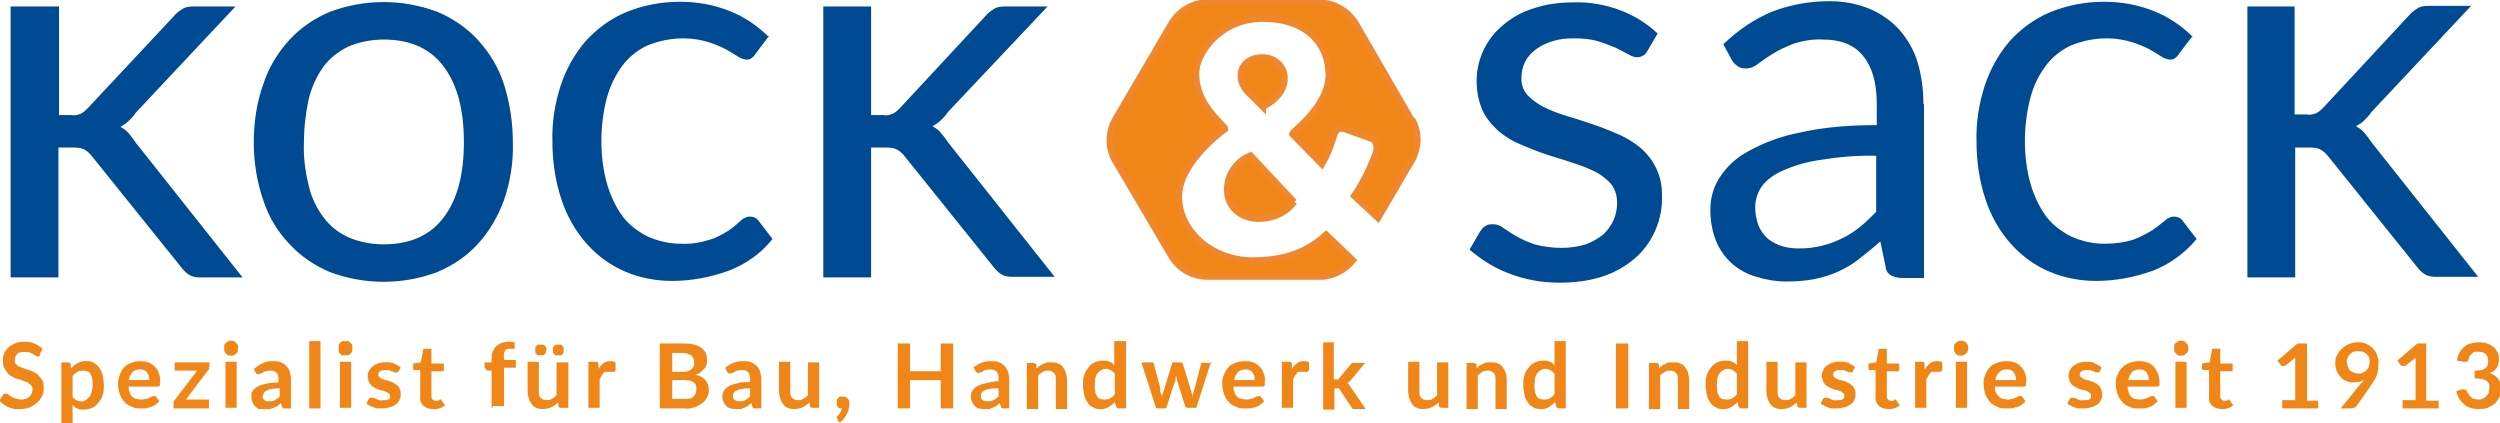 <svg xmlns="http://www.w3.org/2000/svg" id="KOCK_SACK_lang" viewBox="0 0 423.6 71.7"><defs><style>      .st0, .st1 {        fill: #f08617;      }      .st2 {        fill: #004a93;      }      .st1 {        stroke: #f0872c;        stroke-miterlimit: 10;      }    </style></defs><path class="st2" d="M380.8,1.1v45.9h8.1v-22h2.2c.7,0,1.4,0,2,.3.6.3,1,.7,1.4,1.2l15.1,18.8c.4.5.8.9,1.3,1.2.5.3,1.1.4,1.7.4h7.3l-18-22.7c-.4-.6-.8-1.1-1.2-1.6-.4-.5-.9-.9-1.5-1.2.5-.3,1-.6,1.4-1,.4-.4.9-.9,1.2-1.4l16.9-18h-7.4c-.6,0-1.3.1-1.8.5-.5.3-1,.7-1.4,1.2l-14.4,15.5c-.4.4-.8.8-1.3,1-.5.2-1,.3-1.5.2h-2.1V1.1h-8.1ZM371.6,6.3c-1.9-1.9-4.1-3.4-6.6-4.4-2.7-1.1-5.6-1.6-8.5-1.6-3.2,0-6.3.6-9.2,1.8-2.6,1.1-4.9,2.8-6.8,4.9-1.9,2.2-3.3,4.8-4.2,7.5-1,3.1-1.5,6.3-1.4,9.5,0,3.4.5,6.8,1.6,10,.9,2.7,2.4,5.3,4.3,7.4,1.8,2,4,3.6,6.4,4.6,2.5,1.1,5.3,1.6,8,1.6,3.2,0,6.4-.6,9.5-1.7,2.9-1.1,5.5-3,7.5-5.4l-2.3-3c-.3-.5-.9-.8-1.5-.8-.6,0-1.2.3-1.6.7-.7.6-1.4,1.1-2.1,1.6-1,.6-2.1,1.2-3.2,1.6-1.6.5-3.2.7-4.9.7-1.9,0-3.8-.4-5.6-1.2-1.6-.8-3.1-1.9-4.2-3.3-1.2-1.6-2.1-3.5-2.7-5.5-.7-2.4-1-4.9-1-7.4,0-2.4.3-4.9.9-7.2.5-2,1.4-3.9,2.6-5.5,1.1-1.5,2.6-2.7,4.3-3.5,3.2-1.3,6.8-1.6,10.2-.6,1,.3,2,.7,3,1.2.7.4,1.4.8,2,1.2.4.3.9.5,1.5.6.4,0,.7,0,1-.3.3-.2.5-.5.7-.8l2.2-2.9ZM302,41.7c-.9-.2-1.7-.7-2.4-1.2-.7-.6-1.2-1.3-1.6-2.2-.4-1-.6-2.1-.6-3.2,0-1.2.4-2.5,1.1-3.5.9-1.2,2.2-2.1,3.6-2.7,2-.9,4.2-1.5,6.3-1.8,3.1-.5,6.3-.8,9.5-.7v9.5c-.9.9-1.8,1.8-2.8,2.6-.9.7-1.9,1.4-3,1.9-2.2,1.1-4.7,1.7-7.2,1.7-1,0-2-.1-3-.4M325.9,17.6c0-2.4-.3-4.8-1-7.1-.6-2-1.7-3.9-3.1-5.5-1.4-1.5-3.1-2.7-5-3.5-2.2-.9-4.5-1.3-6.8-1.3-3.4,0-6.7.6-9.8,1.8-3.1,1.3-5.8,3.2-8.2,5.5l1.4,2.6c.2.4.6.8,1,1.1.4.3.9.4,1.4.4.8,0,1.5-.3,2.1-.8.7-.5,1.5-1.1,2.5-1.7,1.1-.7,2.3-1.2,3.5-1.7,1.6-.5,3.3-.8,5-.7,3,0,5.3.9,6.8,2.8,1.5,1.8,2.3,4.5,2.3,8.1v3.6c-4.4,0-8.9.3-13.2,1.3-3.1.6-6,1.7-8.7,3.2-2,1.1-3.6,2.6-4.8,4.5-1,1.6-1.5,3.4-1.5,5.3,0,1.9.3,3.7,1,5.4.6,1.5,1.6,2.8,2.7,3.8,1.2,1,2.6,1.8,4.1,2.2,1.6.5,3.3.8,5,.8,1.6,0,3.2-.1,4.8-.4,1.4-.3,2.8-.7,4.1-1.3,1.3-.6,2.5-1.3,3.6-2.2,1.1-.9,2.3-1.8,3.5-2.9l.9,4.3c0,.6.4,1.2,1,1.5.6.3,1.3.4,1.9.4h3.6v-29.4ZM280.9,5.7c-1.8-1.7-3.9-3-6.2-3.9-2.6-1-5.4-1.5-8.1-1.4-2.4,0-4.7.3-7,1.1-1.9.6-3.6,1.6-5.1,2.9-2.7,2.3-4.3,5.7-4.3,9.3,0,1.7.3,3.4,1,5,.6,1.3,1.6,2.5,2.7,3.5,1.2,1,2.5,1.8,3.8,2.3,1.4.6,2.9,1.2,4.4,1.7,1.5.5,3,.9,4.4,1.4,1.3.4,2.6.9,3.8,1.5,1,.5,2,1.3,2.7,2.1.7.9,1,2,1,3.2,0,1-.2,2-.6,2.9-.4.9-1,1.7-1.7,2.4-.9.7-1.9,1.3-3,1.7-1.3.4-2.7.6-4.1.6-1.6,0-3.1-.2-4.6-.6-1.1-.4-2.1-.8-3.1-1.4-.9-.5-1.6-1-2.2-1.4-.5-.4-1.1-.6-1.7-.6-.5,0-.9,0-1.3.3-.4.2-.6.5-.9.9l-1.8,3.1c2,1.7,4.2,3.1,6.6,4,2.8,1.1,5.7,1.6,8.7,1.6,2.5,0,5-.3,7.4-1.1,2-.7,3.8-1.7,5.4-3.1,1.5-1.3,2.6-2.9,3.4-4.7.8-1.9,1.2-3.9,1.1-5.9.1-3.1-1.3-6.1-3.7-8.1-1.1-.9-2.4-1.7-3.8-2.3-1.4-.6-2.9-1.2-4.4-1.7s-3-1-4.4-1.4c-1.3-.4-2.6-.9-3.8-1.5-1-.5-1.9-1.2-2.7-2-.7-.8-1.1-1.9-1-3,0-.9.2-1.8.6-2.6.4-.8,1-1.5,1.8-2.1.8-.6,1.8-1.1,2.8-1.4,1.2-.4,2.4-.5,3.7-.5,1.4,0,2.8.1,4.1.5,1,.3,2,.7,3,1.1.8.4,1.5.8,2.1,1.1.5.3,1,.5,1.5.5.7,0,1.4-.4,1.7-1l1.7-2.9Z"></path><path class="st2" d="M139.5,1.1v45.9h8.1v-22h2.3c.7,0,1.4,0,2,.3.6.3,1,.7,1.4,1.2l15.1,18.8c.4.5.8.9,1.3,1.2.5.3,1.1.4,1.7.4h7.3l-18-22.7c-.4-.6-.8-1.1-1.2-1.6-.4-.5-.9-.9-1.5-1.2.5-.3,1-.6,1.4-1,.4-.4.9-.9,1.2-1.4L177.5,1.1h-7.4c-.6,0-1.3.1-1.8.5-.5.3-1,.7-1.4,1.2l-14.4,15.5c-.4.4-.8.8-1.3,1-.5.2-1,.3-1.5.2h-2.1V1.1h-8.1ZM130.3,6.3c-1.9-1.9-4.1-3.4-6.6-4.4-2.7-1.1-5.6-1.6-8.5-1.6-3.2,0-6.3.6-9.2,1.8-2.6,1.1-4.9,2.8-6.8,4.9-1.9,2.2-3.3,4.8-4.2,7.5-1,3.1-1.5,6.3-1.4,9.5,0,3.4.5,6.8,1.6,10,.9,2.7,2.4,5.3,4.3,7.4,1.8,2,4,3.6,6.4,4.6,2.5,1.1,5.3,1.6,8,1.6,3.2,0,6.4-.6,9.5-1.7,2.9-1.1,5.5-2.9,7.5-5.4l-2.3-3c-.3-.5-.9-.8-1.5-.8-.6,0-1.2.3-1.6.7-.7.6-1.3,1.2-2.1,1.7-1,.6-2,1.2-3.1,1.5-1.6.5-3.2.8-4.9.7-1.9,0-3.8-.4-5.6-1.2-1.6-.8-3.1-1.9-4.2-3.3-1.2-1.6-2.1-3.5-2.7-5.5-.7-2.4-1-4.9-1-7.4,0-2.4.3-4.9.9-7.2.5-2,1.4-3.8,2.6-5.5,1.1-1.5,2.6-2.7,4.3-3.5,3.2-1.3,6.9-1.6,10.2-.6,1,.3,2,.7,3,1.2.7.4,1.4.8,2,1.2.4.3.9.5,1.5.6.4,0,.7,0,1-.3.3-.2.5-.5.7-.8l2.2-2.9ZM59,40.2c-1.7-.8-3.1-1.9-4.2-3.4-1.2-1.6-2.1-3.5-2.5-5.4-.6-2.4-.9-4.8-.8-7.3,0-2.5.3-4.9.8-7.3.5-2,1.3-3.8,2.5-5.5,1.1-1.5,2.6-2.6,4.2-3.4,1.9-.8,3.9-1.2,6-1.2,4.5,0,7.9,1.5,10.2,4.6s3.4,7.3,3.4,12.8c0,5.4-1.1,9.7-3.4,12.7-2.2,3-5.6,4.6-10.2,4.6-2.1,0-4.1-.4-6-1.2M55.9,2c-2.6,1.1-5,2.7-6.9,4.8-2,2.2-3.5,4.7-4.4,7.5-1.1,3.1-1.6,6.4-1.6,9.8,0,3.3.5,6.6,1.6,9.8.9,2.8,2.4,5.3,4.4,7.4,1.9,2.1,4.3,3.7,6.9,4.8,5.9,2.2,12.3,2.2,18.2,0,2.6-1.1,5-2.7,6.9-4.8,2-2.2,3.4-4.7,4.4-7.4,1.1-3.2,1.6-6.5,1.5-9.8,0-3.3-.5-6.6-1.5-9.8-.9-2.8-2.4-5.3-4.4-7.5-1.9-2.1-4.3-3.7-6.9-4.8-5.9-2.2-12.3-2.2-18.2,0M1.8,1.1v45.9h8.1v-22h2.3c.7,0,1.4,0,2,.3.6.3,1,.7,1.4,1.2l15.2,18.9c.4.5.8.9,1.3,1.2.5.3,1.1.4,1.7.4h7.3l-18-22.7c-.4-.6-.8-1.1-1.2-1.6-.4-.5-.9-.9-1.5-1.2.5-.3,1-.6,1.4-1,.4-.4.9-.9,1.2-1.4L39.9,1.1h-7.3c-.6,0-1.3.1-1.8.5-.5.3-1,.7-1.4,1.2l-14.5,15.5c-.4.4-.8.8-1.3,1-.5.2-1,.3-1.5.2h-2.1V1.1H1.8Z"></path><path class="st1" d="M239.2,20.3l-9.5-16.4c-1.3-2.1-3.6-3.4-6-3.5h-19.2c-2.4,0-4.7,1.4-6,3.5l-9.6,16.4c-1.2,2.2-1.2,4.8,0,6.9l9.6,16.3c1.3,2.1,3.6,3.4,6,3.4h19.2c2.2,0,4.2-1.1,5.6-2.8l-4.6-4.4c-2.1,1.9-5.5,4.4-12.4,4.4s-12.5-4.9-12.5-10.8,7.8-11.4,7.8-11.4v-.2l-1.1-1.2c-2.3-2.4-3.8-4.8-3.8-8.1s4-9.2,11.3-9.2,11.1,4.2,11.1,9.5-6.2,9.6-6.2,10l5.1,5.2c.8-1.4,1.4-2.8,1.9-4.4.3-1.2.7-2.1,2.2-1.5l4.2,1.5c1.2.5,1,1.9.7,2.6-.9,2.5-2.1,4.9-3.6,7.1l4.1,3.8,5.8-9.9c1.2-2.2,1.2-4.8,0-6.9M219.3,34.2l-7.4-7.9c-2.5,1-4.1,3.4-4,6,0,2.7,2.3,4.8,5.3,4.8,4.4,0,6.1-2.9,6.1-2.9M214,18.1s3.7-1.6,3.7-4.8c0-2-1.6-3.6-3.7-3.6,0,0-.2,0-.2,0-2.1,0-3.6,1.3-3.6,3.1,0,1.2.6,2.3,1.5,3.1l2.3,2.3Z"></path><path class="st0" d="M6.8,60.2c0,0-.1.2-.2.2,0,0-.2,0-.2,0-.1,0-.2,0-.3-.1l-.5-.3c-.2-.1-.4-.2-.6-.3-.5-.1-1.1-.1-1.6,0-.2,0-.4.2-.5.3-.1.1-.2.3-.3.4,0,.2-.1.4-.1.6,0,.2,0,.5.2.7.2.2.3.3.5.4.3.1.5.2.8.3l.9.3c.3.1.6.2.9.4.3.1.6.3.8.6.2.2.4.5.6.8.2.4.2.8.2,1.2,0,.5,0,1-.3,1.4-.2.4-.4.8-.8,1.1-.3.3-.8.6-1.2.8-.5.2-1.1.3-1.6.3-.3,0-.7,0-1,0-.3,0-.7-.2-1-.3-.3-.1-.6-.3-.9-.5-.3-.2-.5-.4-.7-.6l.6-1c0,0,.1-.1.2-.2,0,0,.2,0,.3,0,.2,0,.3,0,.4.2.2,0,.3.2.5.3.2.1.5.3.7.3.3.1.7.2,1,.2.5,0,1-.1,1.4-.5.3-.3.5-.7.5-1.2,0-.3,0-.5-.2-.7-.2-.2-.4-.3-.6-.5-.3-.1-.5-.2-.8-.3l-.9-.3c-.3,0-.6-.2-.9-.4-.3-.1-.6-.3-.8-.6-.2-.2-.4-.5-.6-.9-.2-.4-.2-.8-.2-1.2,0-.4,0-.8.2-1.2.2-.4.4-.7.7-1,.3-.3.7-.5,1.1-.7.5-.2,1-.3,1.5-.3.6,0,1.2,0,1.8.3.5.2,1,.5,1.4.9l-.5,1Z"></path><path class="st0" d="M12.1,62.4c.3-.4.7-.7,1.1-.9.5-.2,1-.4,1.5-.3.4,0,.8,0,1.2.3.4.2.7.5.9.8.3.4.5.8.6,1.3.1.6.2,1.1.2,1.7,0,.5,0,1.1-.2,1.6-.1.5-.4.9-.7,1.3-.3.4-.6.7-1.1.9-.4.2-.9.3-1.4.3-.4,0-.8,0-1.1-.2-.3-.1-.6-.3-.8-.6v3.2h-1.9v-10.4h1.1c.2,0,.4.1.5.3v.7ZM12.2,67.2c.2.2.4.4.7.6.3.1.5.2.8.2.3,0,.5,0,.8-.2.2-.1.4-.3.6-.5.2-.2.3-.5.4-.8.1-.4.2-.8.2-1.2,0-.4,0-.8-.1-1.2,0-.3-.2-.5-.3-.8-.1-.2-.3-.3-.5-.4-.2,0-.4-.1-.7-.1-.4,0-.7,0-1,.2-.3.2-.6.4-.8.7v3.6Z"></path><path class="st0" d="M21.8,65.5c0,.3,0,.7.2,1,0,.3.2.5.4.7.2.2.4.3.7.4.3,0,.5.1.8.1.3,0,.5,0,.8-.1.2,0,.4-.1.6-.2l.4-.2c.1,0,.2-.1.4-.1.1,0,.3,0,.4.2l.5.7c-.2.2-.4.4-.7.6-.3.2-.5.3-.8.4-.3,0-.6.2-.9.2-.3,0-.6,0-.8,0-.5,0-1,0-1.5-.3-.5-.2-.9-.4-1.2-.8-.4-.4-.6-.8-.8-1.3-.2-.6-.3-1.2-.3-1.8,0-.5.1-1,.3-1.5.2-.5.4-.9.7-1.2.3-.4.7-.6,1.2-.8.5-.2,1-.3,1.5-.3.5,0,.9,0,1.4.2.4.1.8.4,1.1.7.3.3.6.7.7,1.1.2.5.3,1,.2,1.5,0,.2,0,.4,0,.6,0,.1-.2.2-.3.2h-4.9ZM25.3,64.4c0-.2,0-.5-.1-.7,0-.2-.2-.4-.3-.6-.1-.2-.3-.3-.5-.4-.2-.1-.5-.1-.7-.1-.5,0-.9.1-1.3.5-.3.4-.5.8-.6,1.3h3.6Z"></path><path class="st0" d="M35.4,62.1c0,.1,0,.3,0,.4,0,.1,0,.2-.2.3l-3.7,4.9h3.9v1.5h-6v-.8c0-.1,0-.2,0-.3,0-.1.1-.2.2-.3l3.8-5h-3.8v-1.4h5.9v.8Z"></path><path class="st0" d="M40.3,59c0,.2,0,.3,0,.5,0,.1-.1.3-.3.4-.1.1-.2.2-.4.3-.3.1-.6.1-.9,0-.1,0-.3-.1-.4-.3-.1-.1-.2-.2-.3-.4,0-.1,0-.3,0-.5,0-.2,0-.3,0-.5,0-.1.1-.3.3-.4.1-.1.2-.2.4-.3.3-.1.6-.1.9,0,.1,0,.3.1.4.3.1.1.2.2.3.4,0,.1.1.3,0,.5ZM40.1,61.3v7.8h-1.9v-7.8h1.9Z"></path><path class="st0" d="M43.2,62.4c.9-.8,2-1.3,3.2-1.2.4,0,.8,0,1.2.2.7.3,1.3.9,1.5,1.6.1.4.2.8.2,1.2v5h-.9c-.1,0-.3,0-.4,0-.1,0-.2-.2-.2-.3l-.2-.6c-.2.2-.4.3-.6.5-.2.1-.4.2-.6.3-.2,0-.4.2-.7.2-.3,0-.5,0-.8,0-.3,0-.6,0-.9,0-.3,0-.5-.2-.7-.4-.2-.2-.4-.4-.5-.7-.1-.3-.2-.6-.2-.9,0-.2,0-.4,0-.6,0-.2.2-.4.3-.6.2-.2.4-.4.6-.5.3-.2.6-.3.9-.4.4-.1.8-.2,1.2-.3.5,0,1.1-.1,1.6-.1v-.4c0-.4,0-.8-.3-1.2-.3-.3-.6-.4-1-.4-.3,0-.5,0-.8.1-.2,0-.4.1-.5.2l-.4.2c-.1,0-.3.1-.4.1-.1,0-.2,0-.3-.1,0,0-.2-.1-.2-.2l-.3-.6ZM47.5,65.8c-.5,0-.9,0-1.4.1-.3,0-.6.1-.9.3-.2,0-.4.2-.5.4,0,.1-.2.3-.2.5,0,.3,0,.5.3.7.2.2.5.2.8.2.3,0,.7,0,1-.2.3-.2.6-.4.8-.6v-1.3Z"></path><path class="st0" d="M54.3,57.8v11.4h-1.9v-11.4h1.9Z"></path><path class="st0" d="M59.7,59c0,.2,0,.3,0,.5,0,.1-.2.3-.3.4-.1.1-.2.2-.4.3-.2,0-.3,0-.5,0-.2,0-.3,0-.5,0-.1,0-.3-.1-.4-.3-.1-.1-.2-.2-.2-.4,0-.1-.1-.3,0-.5,0-.2,0-.3,0-.5,0-.2.1-.3.2-.4.1-.1.2-.2.4-.3.1,0,.3,0,.5,0,.2,0,.3,0,.5,0,.1,0,.3.2.4.3.1.1.2.2.3.4,0,.2,0,.3,0,.5ZM59.5,61.3v7.8h-1.9v-7.8h1.9Z"></path><path class="st0" d="M67.5,62.9c0,0,0,.1-.2.2,0,0-.1,0-.2,0-.1,0-.2,0-.3,0l-.4-.2c-.2,0-.3-.1-.5-.2-.2,0-.4,0-.6,0-.3,0-.6,0-.9.2-.2.1-.3.4-.3.6,0,.2,0,.3.2.4.1.1.3.2.4.3.2,0,.4.2.6.2.2,0,.5.1.7.2.2,0,.5.2.7.3.2.1.4.2.6.4.4.3.6.9.6,1.4,0,.3,0,.7-.2,1-.1.3-.3.6-.6.8-.3.2-.6.4-1,.5-.4.1-.9.2-1.3.2-.3,0-.5,0-.8,0-.3,0-.5-.1-.7-.2-.2,0-.5-.2-.7-.3-.2-.1-.4-.2-.5-.4l.4-.7c0,0,.1-.2.2-.2,0,0,.2,0,.3,0,.1,0,.2,0,.3,0,.1,0,.2.1.4.2.2,0,.3.2.5.2.2,0,.5.1.7,0,.2,0,.4,0,.6,0,.1,0,.3-.1.4-.2,0,0,.2-.1.2-.2,0-.1,0-.2,0-.3,0-.2,0-.3-.2-.4-.1-.1-.3-.2-.4-.3-.2,0-.4-.2-.6-.2-.2,0-.5-.1-.7-.2-.2,0-.5-.2-.7-.3-.2-.1-.4-.2-.6-.4-.2-.2-.3-.4-.4-.6-.1-.3-.2-.6-.2-.9,0-.3,0-.6.2-.9.1-.3.3-.5.6-.8.3-.2.6-.4.9-.5.9-.3,1.9-.3,2.8,0,.4.2.8.4,1.1.7l-.4.7Z"></path><path class="st0" d="M73.3,69.3c-.6,0-1.2-.2-1.6-.6-.4-.4-.6-1-.5-1.6v-4.4h-.8c0,0-.2,0-.3,0,0,0-.1-.2-.1-.3v-.8l1.3-.2.4-2.1c0,0,0-.2.1-.2,0,0,.2,0,.3,0h1v2.5h2.1v1.3h-2.1v4.2c0,.2,0,.4.2.6.1.1.3.2.5.2,0,0,.2,0,.3,0h.2c0,0,.2-.2.2-.2,0,0,0,0,.1,0,0,0,0,0,.1,0,0,0,0,0,.1.1l.6.9c-.3.2-.6.4-1,.5-.4.1-.7.2-1.1.1Z"></path><path class="st0" d="M83.3,69.2v-6.4h-.7c-.1-.1-.2-.2-.3-.3,0,0-.2-.2-.2-.3v-.8h1.2v-.6c0-.4,0-.8.2-1.2.2-.7.8-1.2,1.5-1.5.4-.1.8-.2,1.2-.2.3,0,.7,0,1,.1v.9c0,0,0,.1,0,.2,0,0,0,0-.1,0h-.4c-.2,0-.4,0-.6,0-.4,0-.6.4-.7.7,0,.2-.1.5,0,.7v.5h2v1.3h-2v6.5h-1.8Z"></path><path class="st0" d="M96.3,61.3v7.8h-1.2c-.2,0-.4-.1-.5-.3v-.6c-.4.3-.8.6-1.2.8-.4.2-.9.3-1.4.3-.4,0-.8,0-1.1-.2-.3-.1-.6-.3-.8-.6-.2-.3-.4-.6-.5-1-.1-.4-.2-.8-.2-1.2v-5h1.9v5c0,.4,0,.8.3,1.1.3.3.6.4,1,.4.3,0,.6,0,.9-.2.3-.2.6-.4.8-.6v-5.6h1.9ZM92.5,59.3c0,.1,0,.3,0,.4,0,.1-.1.2-.2.3-.1,0-.2.2-.3.2-.1,0-.3,0-.4,0-.1,0-.3,0-.4,0-.1,0-.2-.1-.3-.2,0,0-.2-.2-.2-.3,0-.1,0-.3,0-.4,0-.1,0-.3,0-.4,0-.1.1-.2.2-.3,0,0,.2-.2.3-.2.1,0,.3,0,.4,0,.1,0,.3,0,.4,0,.3.1.5.3.6.6,0,.1,0,.2,0,.4h0ZM95.5,59.3c0,.1,0,.3,0,.4,0,.1-.1.2-.2.3,0,0-.2.2-.3.2-.1,0-.3,0-.4,0-.1,0-.3,0-.4,0-.1,0-.2-.1-.3-.2,0,0-.2-.2-.2-.3,0-.1,0-.3,0-.4,0-.1,0-.3,0-.4,0-.1.1-.2.2-.3,0,0,.2-.2.3-.2.1,0,.3,0,.4,0,.1,0,.3,0,.4,0,.1,0,.2.1.3.2,0,0,.2.2.2.3,0,.1,0,.2,0,.4h0Z"></path><path class="st0" d="M101.3,62.7c.2-.4.5-.8.9-1.1.3-.3.8-.4,1.2-.4.3,0,.6,0,.9.2v1.4c0,0-.1.1-.2.2,0,0-.1,0-.2,0h-.3c-.1,0-.3,0-.4,0-.2,0-.4,0-.6,0-.2,0-.3.1-.4.3-.1.1-.2.3-.3.4-.1.2-.2.4-.3.6v4.8h-1.9v-7.8h1.1c.1,0,.3,0,.4,0,0,.1.2.2.2.4v.9Z"></path><path class="st0" d="M115.7,58.2c.6,0,1.3,0,1.9.2.5.1.9.3,1.3.6.3.2.6.6.7.9.2.4.2.8.2,1.2,0,.3,0,.5-.1.7,0,.2-.2.5-.4.7-.2.2-.4.4-.6.6-.3.2-.6.3-.9.4,1.5.3,2.3,1.2,2.3,2.5,0,.4,0,.9-.3,1.3-.2.4-.4.7-.8,1-.4.3-.8.5-1.3.7-.6.2-1.1.3-1.7.2h-4.2v-11h3.8ZM113.9,59.8v3.2h1.6c.6,0,1.1,0,1.6-.4.4-.3.6-.7.5-1.2,0-.5-.1-.9-.5-1.2-.5-.3-1-.4-1.5-.4h-1.7ZM116,67.6c.3,0,.7,0,1-.1.2,0,.4-.2.6-.4.1-.2.3-.3.3-.5,0-.2.1-.4.1-.7,0-.2,0-.4-.1-.6,0-.2-.2-.4-.4-.5-.2-.2-.4-.3-.6-.3-.3,0-.6-.1-.9-.1h-2.1v3.2h2Z"></path><path class="st0" d="M122.8,62.4c.9-.8,2.1-1.3,3.3-1.2.4,0,.8,0,1.2.2.3.1.7.4.9.6.3.3.5.6.6,1,.1.4.2.8.2,1.2v5h-.9c-.1,0-.3,0-.4,0-.1,0-.2-.2-.2-.3l-.2-.6c-.2.2-.4.3-.6.5-.2.1-.4.2-.6.3-.2,0-.4.2-.6.2-.3,0-.5,0-.8,0-.3,0-.6,0-.9-.1-.3,0-.5-.2-.7-.4-.2-.2-.4-.4-.5-.7-.1-.3-.2-.6-.2-.9,0-.2,0-.4.1-.6,0-.2.2-.4.3-.6.2-.2.4-.4.6-.5.3-.2.6-.3.9-.4.4-.1.8-.2,1.2-.3.5,0,1.1-.1,1.6-.1v-.4c0-.4,0-.8-.3-1.2-.3-.3-.6-.4-1-.4-.3,0-.5,0-.8.1-.2,0-.4.1-.5.2l-.4.2c-.1,0-.3.1-.4.1-.1,0-.2,0-.3-.1,0,0-.2-.1-.2-.2l-.3-.7ZM127.1,65.8c-.5,0-.9,0-1.4.1-.3,0-.6.1-.9.3-.2,0-.4.2-.5.4,0,.1-.2.3-.1.5,0,.3,0,.5.3.7.2.1.5.2.8.2.3,0,.7,0,1-.2.3-.2.6-.4.8-.6v-1.3Z"></path><path class="st0" d="M138.8,61.3v7.8h-1.1c-.2,0-.4-.1-.5-.3v-.6c-.4.3-.8.6-1.2.8-.4.2-.9.3-1.4.3-.4,0-.8,0-1.1-.2-.3-.1-.6-.3-.8-.6-.2-.3-.4-.6-.5-1-.1-.4-.2-.8-.2-1.2v-5h1.9v5c0,.4,0,.8.3,1.1.3.3.6.4,1,.4.3,0,.6,0,.9-.2.3-.2.6-.4.8-.6v-5.6h1.9Z"></path><path class="st0" d="M141.9,71c0,0-.1-.2-.1-.3,0,0,0,0,0-.1,0,0,0-.1.1-.1l.2-.2.2-.3c0-.1.2-.2.2-.4,0-.1.1-.3.2-.4-.2,0-.3,0-.4,0-.1,0-.2-.1-.3-.2,0-.1-.2-.2-.2-.4,0-.1,0-.3,0-.4,0-.1,0-.3,0-.4.1-.3.3-.5.6-.6.1,0,.3,0,.4,0,.2,0,.4,0,.5.1.1,0,.3.2.4.3,0,.1.2.3.2.4,0,.2,0,.3,0,.5,0,.3,0,.5-.1.8,0,.3-.2.6-.3.8-.1.3-.3.5-.5.8-.2.3-.5.5-.7.7l-.3-.3Z"></path><path class="st0" d="M161.5,58.2v11h-2.1v-4.8h-5.2v4.8h-2.1v-11h2.1v4.7h5.2v-4.7h2.1Z"></path><path class="st0" d="M164.8,62.4c.9-.8,2.1-1.3,3.3-1.2.4,0,.8,0,1.2.2.3.1.7.4.9.6.3.3.4.6.6,1,.1.4.2.8.2,1.2v5h-.8c-.1,0-.3,0-.4,0-.1,0-.2-.2-.2-.3l-.2-.6c-.2.2-.4.3-.6.5-.2.1-.4.2-.6.3-.2,0-.4.2-.6.2-.3,0-.5,0-.8,0-.3,0-.6,0-.9-.1-.3,0-.5-.2-.7-.4-.2-.2-.4-.4-.5-.7-.1-.3-.2-.6-.2-.9,0-.2,0-.4.1-.6,0-.2.2-.4.3-.6.2-.2.4-.4.6-.5.3-.2.6-.3.9-.4.4-.1.8-.2,1.2-.3.5-.1,1-.2,1.6-.2v-.4c0-.4,0-.8-.3-1.2-.3-.3-.6-.4-1-.4-.3,0-.5,0-.8.1-.2,0-.4.1-.5.2l-.4.2c-.1,0-.3.1-.4.1-.1,0-.2,0-.3-.1,0,0-.2-.1-.2-.2l-.3-.6ZM169.1,65.8c-.5,0-.9,0-1.4.1-.3,0-.6.1-.9.3-.2,0-.4.2-.5.4,0,.1-.2.3-.1.5,0,.3,0,.5.3.7.2.1.5.2.8.2.3,0,.7,0,1-.2.3-.1.6-.4.9-.6v-1.3Z"></path><path class="st0" d="M175.8,62.3c.2-.2.3-.3.5-.4.2-.1.4-.2.6-.3.2,0,.4-.2.6-.2.2,0,.5,0,.7,0,.4,0,.8,0,1.1.2.3.1.6.3.8.6.2.3.4.6.5.9.1.4.2.8.2,1.2v5h-1.9v-5c0-.4,0-.8-.3-1.1-.3-.3-.6-.4-1-.4-.3,0-.6,0-.9.2-.3.2-.6.4-.8.6v5.7h-1.9v-7.8h1.1c.2,0,.4.1.5.3v.6Z"></path><path class="st0" d="M190.8,57.8v11.4h-1.2c-.2,0-.4-.1-.5-.3l-.2-.8c-.3.4-.7.6-1.1.9-.4.2-.9.4-1.4.3-.4,0-.8,0-1.2-.3-.4-.2-.7-.4-.9-.8-.3-.4-.5-.8-.6-1.3-.1-.6-.2-1.1-.2-1.7,0-.5,0-1.1.2-1.6.1-.5.4-.9.7-1.3.3-.4.6-.7,1.1-.9.4-.2.9-.3,1.4-.3.4,0,.8,0,1.1.2.3.1.6.3.8.6v-4.1h1.9ZM188.9,63.3c-.2-.2-.4-.4-.7-.6-.3-.1-.5-.2-.8-.2-.3,0-.5,0-.8.2-.2.1-.4.3-.6.5-.2.2-.3.5-.4.8,0,.4-.1.8-.1,1.2,0,.4,0,.8.1,1.2,0,.3.2.5.3.8.1.2.3.3.5.4.2,0,.4.1.7.1.3,0,.7,0,1-.2.3-.2.6-.4.8-.7v-3.5Z"></path><path class="st0" d="M205.2,61.3l-2.5,7.8h-1.5c-.2,0-.3-.1-.4-.3l-1.4-4.5c0-.2,0-.3-.1-.5,0-.1,0-.3,0-.4,0,.2,0,.3-.1.5v.5c-.1,0-1.5,4.5-1.5,4.5,0,.2-.2.3-.4.3h-1.4l-2.5-7.8h1.5c.1,0,.2,0,.4,0,0,0,.2.1.2.2l1.1,4.2v.7c.1.2.2.4.3.7,0-.2.1-.4.2-.7s.1-.4.2-.7l1.3-4.2c0-.1,0-.2.2-.2,0,0,.2-.1.3,0h.8c.1,0,.2,0,.3,0,0,0,.1.1.2.2l1.3,4.2c0,.2.1.4.2.7s.1.4.2.7c0-.4.2-.9.3-1.3l1.1-4.2c0-.1.1-.2.2-.2,0,0,.2-.1.3,0h1.4Z"></path><path class="st0" d="M209,65.5c0,.3,0,.7.2,1,0,.3.2.5.4.7.2.2.4.3.7.4.3,0,.5.1.8.1.3,0,.5,0,.8-.1.2,0,.4-.1.6-.2l.4-.2c.1,0,.2-.1.4-.1.1,0,.3,0,.4.2l.5.7c-.2.2-.4.4-.7.6-.3.2-.5.3-.8.4-.3,0-.6.2-.9.2-.3,0-.6,0-.9,0-.5,0-1,0-1.5-.3-.5-.2-.9-.4-1.2-.8-.4-.4-.6-.8-.8-1.3-.2-.6-.3-1.2-.3-1.8,0-.5,0-1,.3-1.5.2-.5.4-.9.7-1.2.3-.4.7-.6,1.2-.8.5-.2,1-.3,1.6-.3.5,0,.9,0,1.4.2.4.1.8.4,1.1.7.3.3.6.7.7,1.1.2.5.3,1,.2,1.5,0,.2,0,.4,0,.6,0,.1-.2.2-.4.2h-4.9ZM212.6,64.4c0-.2,0-.5-.1-.7,0-.2-.2-.4-.3-.6-.1-.2-.3-.3-.5-.4-.2-.1-.5-.1-.7-.1-.5,0-.9.1-1.3.5-.3.4-.5.8-.6,1.3h3.6Z"></path><path class="st0" d="M218.8,62.7c.2-.4.5-.8.9-1.1.3-.3.8-.4,1.2-.4.3,0,.6,0,.9.2v1.4c-.1,0-.2.1-.2.2,0,0-.1,0-.2,0h-.3c-.1,0-.3,0-.4,0-.2,0-.4,0-.6,0-.2,0-.3.1-.4.3-.1.1-.2.3-.3.4-.1.2-.2.4-.3.6v4.8h-1.9v-7.8h1.1c.1,0,.3,0,.4,0,0,.1.2.2.2.4v.9Z"></path><path class="st0" d="M226,57.8v6.5h.4c.1,0,.2,0,.3,0,0,0,.2-.1.2-.2l2-2.4c0,0,.2-.2.3-.2.1,0,.3,0,.4,0h1.7l-2.4,2.9c-.2.2-.4.4-.6.5.1,0,.2.2.3.3,0,0,.2.2.2.3l2.6,3.8h-1.7c-.1,0-.3,0-.4,0-.1,0-.2-.1-.3-.3l-2-3c0,0-.1-.2-.2-.2-.1,0-.2,0-.3,0h-.4v3.6h-1.9v-11.4h1.9Z"></path><path class="st0" d="M245.4,61.3v7.8h-1.1c-.2,0-.4-.1-.5-.3v-.6c-.4.3-.8.6-1.2.8-.4.2-.9.3-1.4.3-.4,0-.8,0-1.1-.2-.3-.1-.6-.3-.8-.6-.2-.3-.4-.6-.5-1-.1-.4-.2-.8-.2-1.2v-5h1.9v5c0,.4,0,.8.3,1.1.3.3.6.4,1,.4.3,0,.6,0,.9-.2.3-.2.6-.4.8-.6v-5.6h1.9Z"></path><path class="st0" d="M250.3,62.3c.2-.2.3-.3.5-.4.2-.1.4-.2.6-.3.2-.1.4-.2.6-.2.2,0,.5,0,.7,0,.4,0,.8,0,1.1.2.3.1.6.3.8.6.2.3.4.6.5.9.1.4.2.8.2,1.2v5h-1.9v-5c0-.4,0-.8-.3-1.1-.3-.3-.6-.4-1-.4-.3,0-.6,0-.9.2-.3.2-.6.4-.8.6v5.7h-1.9v-7.8h1.2c.2,0,.4.1.5.3v.6Z"></path><path class="st0" d="M265.3,57.8v11.4h-1.1c-.2,0-.4-.1-.5-.3l-.2-.8c-.3.4-.7.6-1.1.9-.4.2-.9.4-1.4.3-.4,0-.8,0-1.2-.3-.4-.2-.7-.4-.9-.8-.3-.4-.5-.8-.6-1.3-.1-.6-.2-1.1-.2-1.7,0-.5,0-1.1.2-1.6.1-.5.4-.9.7-1.3.3-.4.6-.7,1.1-.9.4-.2.9-.3,1.4-.3.4,0,.8,0,1.1.2.3.1.6.3.8.6v-4.1h1.9ZM263.4,63.3c-.2-.2-.4-.4-.7-.6-.3-.1-.5-.2-.8-.2-.3,0-.5,0-.8.2-.2.1-.4.3-.6.5-.2.3-.3.5-.4.8,0,.4-.1.8-.1,1.2,0,.4,0,.8.1,1.2,0,.3.2.5.3.8.1.2.3.3.5.4.2,0,.4.1.7.1.3,0,.7,0,1-.2.3-.2.6-.4.8-.7v-3.5Z"></path><path class="st0" d="M275.9,69.2h-2.1v-11h2.1v11Z"></path><path class="st0" d="M281.2,62.3c.2-.2.3-.3.5-.4.2-.1.4-.2.6-.3.2-.1.4-.2.6-.2.2,0,.5,0,.7,0,.4,0,.8,0,1.1.2.3.1.6.3.8.6.2.3.4.6.5.9.1.4.2.8.2,1.2v5h-1.9v-5c0-.4,0-.8-.3-1.1-.3-.3-.6-.4-1-.4-.3,0-.6,0-.9.2-.3.2-.6.4-.8.6v5.7h-1.9v-7.8h1.2c.2,0,.4.1.5.3v.6Z"></path><path class="st0" d="M296.2,57.8v11.4h-1.1c-.2,0-.4-.1-.5-.3l-.2-.8c-.3.4-.7.6-1.1.9-.4.2-.9.4-1.4.3-.4,0-.8,0-1.2-.3-.4-.2-.7-.4-.9-.8-.3-.4-.5-.8-.6-1.3-.1-.6-.2-1.1-.2-1.7,0-.5,0-1.1.2-1.6.1-.5.4-.9.7-1.3.3-.4.6-.7,1.1-.9.4-.2.9-.3,1.4-.3.4,0,.8,0,1.1.2.3.1.6.3.8.6v-4.1h1.9ZM294.3,63.3c-.2-.2-.4-.4-.7-.6-.3-.1-.5-.2-.8-.2-.3,0-.5,0-.8.2-.2.1-.4.3-.6.5-.2.3-.3.5-.4.8,0,.4-.1.8-.1,1.2,0,.4,0,.8.1,1.2,0,.3.2.5.3.8.1.2.3.3.5.4.2,0,.4.1.7.1.3,0,.7,0,1-.2.3-.2.6-.4.8-.7v-3.5Z"></path><path class="st0" d="M306.1,61.3v7.8h-1.1c-.2,0-.4-.1-.5-.3v-.6c-.4.3-.8.6-1.2.8-.4.2-.9.3-1.4.3-.4,0-.8,0-1.1-.2-.3-.1-.6-.3-.8-.6-.2-.3-.4-.6-.5-1-.1-.4-.2-.8-.2-1.2v-5h1.9v5c0,.4,0,.8.3,1.1.3.3.6.4,1,.4.3,0,.6,0,.9-.2.3-.2.6-.4.8-.6v-5.6h1.9Z"></path><path class="st0" d="M314,62.9c0,0,0,.1-.2.2,0,0-.1,0-.2,0-.1,0-.2,0-.3,0l-.4-.2c-.2,0-.3-.1-.5-.2-.2,0-.4,0-.6,0-.3,0-.6,0-.9.2-.2.1-.3.4-.3.6,0,.2,0,.3.2.4.1.1.3.2.4.3.2,0,.4.2.6.2.2,0,.5.1.7.2.2,0,.5.2.7.3.2.1.4.2.6.4.4.3.6.9.6,1.4,0,.3,0,.7-.2,1-.1.3-.3.6-.6.8-.3.2-.6.4-1,.5-.4.1-.9.2-1.4.2-.3,0-.5,0-.8,0-.3,0-.5-.1-.7-.2-.2,0-.4-.2-.7-.3-.2-.1-.4-.2-.5-.4l.4-.7c0,0,.1-.2.2-.2,0,0,.2,0,.3,0,.1,0,.2,0,.3,0,.1,0,.2.1.4.2.2,0,.3.2.5.2.2,0,.5.1.7,0,.2,0,.4,0,.6,0,.1,0,.3-.1.4-.2,0,0,.2-.2.2-.3,0-.1,0-.2,0-.3,0-.2,0-.3-.2-.4-.1-.1-.3-.2-.4-.3-.2,0-.4-.2-.6-.2-.2,0-.5-.1-.7-.2-.2,0-.5-.2-.7-.3-.2-.1-.4-.2-.6-.4-.2-.2-.3-.4-.4-.6-.1-.3-.2-.6-.2-.9,0-.3,0-.6.2-.9.1-.3.3-.6.6-.8.3-.2.6-.4.9-.5.9-.3,1.9-.3,2.8,0,.4.2.8.4,1.1.7l-.4.8Z"></path><path class="st0" d="M319.9,69.3c-.6,0-1.2-.2-1.6-.6-.4-.4-.6-1-.5-1.6v-4.4h-.8c0,0-.2,0-.3,0,0,0-.1-.2-.1-.3v-.8l1.3-.2.4-2.1c0,0,0-.2.1-.2,0,0,.2,0,.3,0h1v2.5h2.1v1.3h-2.1v4.2c0,.2,0,.4.2.6.1.1.3.2.5.2,0,0,.2,0,.3,0h.2c0,0,.1-.2.1-.2,0,0,0,0,.1,0,0,0,0,0,.1,0,0,0,0,0,.1.1l.6.9c-.3.2-.6.4-1,.5-.4.1-.7.2-1.1.1Z"></path><path class="st0" d="M326.1,62.7c.2-.4.5-.8.9-1.1.3-.3.8-.4,1.2-.4.3,0,.6,0,.9.2v1.4c-.1,0-.2.1-.2.2,0,0-.1,0-.2,0h-.3c-.1,0-.3,0-.4,0-.2,0-.4,0-.6,0-.2,0-.3.1-.4.3-.1.1-.2.3-.3.4-.1.2-.2.4-.3.6v4.8h-1.9v-7.8h1.1c.1,0,.3,0,.4,0,0,.1.1.2.1.4v.9Z"></path><path class="st0" d="M333.5,59c0,.2,0,.3-.1.5,0,.1-.1.3-.3.4-.1.1-.2.2-.4.3-.3.1-.6.1-.9,0-.1,0-.3-.1-.4-.3-.1-.1-.2-.2-.3-.4,0-.1,0-.3,0-.5,0-.2,0-.3,0-.5,0-.1.1-.3.3-.4.1-.1.2-.2.4-.3.3-.1.6-.1.9,0,.1,0,.3.1.4.2.1.1.2.2.3.4,0,.2.1.3.1.5ZM333.3,61.3v7.8h-1.9v-7.8h1.9Z"></path><path class="st0" d="M338,65.5c0,.3,0,.7.2,1,.1.3.3.5.5.7.2.2.4.3.6.4.3,0,.6.1.8.1.3,0,.5,0,.8-.1.2,0,.4-.1.6-.2l.4-.2c.1,0,.2-.1.4-.1.1,0,.3,0,.4.2l.5.7c-.2.2-.4.4-.7.6-.3.2-.5.3-.8.4-.3,0-.6.2-.9.2-.3,0-.6,0-.9,0-.5,0-1,0-1.5-.3-.5-.2-.9-.4-1.2-.8-.4-.4-.6-.8-.8-1.3-.2-.6-.3-1.2-.3-1.8,0-.5,0-1,.3-1.5.2-.5.4-.9.7-1.2.3-.4.7-.6,1.2-.8.5-.2,1-.3,1.6-.3.5,0,.9,0,1.4.2.4.1.8.4,1.1.7.3.3.6.7.7,1.1.2.5.3,1,.2,1.5,0,.2,0,.4,0,.6,0,.1-.2.2-.4.2h-4.8ZM341.6,64.4c0-.2,0-.5-.1-.7,0-.2-.2-.4-.3-.6-.1-.2-.3-.3-.5-.4-.2-.1-.5-.1-.7-.1-.5,0-.9.1-1.3.5-.3.4-.6.8-.6,1.3h3.6Z"></path><path class="st0" d="M355.8,62.9c0,0,0,.1-.2.2,0,0-.1,0-.2,0-.1,0-.2,0-.3,0l-.4-.2c-.2,0-.3-.1-.5-.2-.2,0-.4,0-.6,0-.3,0-.6,0-.9.2-.2.1-.3.4-.3.6,0,.2,0,.3.2.4.1.1.3.2.4.3.2,0,.4.2.6.2.2,0,.5.1.7.2.2,0,.5.2.7.3.2.1.4.2.6.4.2.2.3.4.4.6.1.3.2.5.2.8,0,.3,0,.7-.2,1-.1.3-.3.6-.6.8-.3.2-.6.4-1,.5-.4.1-.9.2-1.4.2-.3,0-.5,0-.8,0-.3,0-.5-.1-.7-.2-.2,0-.5-.2-.7-.3-.2-.1-.4-.2-.5-.4l.4-.7c0,0,.1-.1.2-.2,0,0,.2,0,.3,0,.1,0,.2,0,.3,0,.1,0,.2.1.4.2.2,0,.3.2.5.2.2,0,.5.1.7,0,.2,0,.4,0,.6,0,.1,0,.3-.1.4-.2.1,0,.2-.2.2-.3,0-.1,0-.2,0-.3,0-.2,0-.3-.2-.4-.1-.1-.3-.2-.4-.3-.2,0-.4-.2-.6-.2-.2,0-.5-.1-.7-.2-.2,0-.5-.2-.7-.3-.2-.1-.4-.2-.6-.4-.2-.2-.3-.4-.4-.6-.1-.3-.2-.6-.2-.9,0-.6.3-1.3.8-1.7.3-.2.6-.4.9-.5.4-.1.8-.2,1.3-.2.5,0,1,0,1.5.3.4.2.8.4,1.1.7l-.4.8Z"></path><path class="st0" d="M360.5,65.5c0,.3.1.7.2,1,0,.3.2.5.4.7.2.2.4.3.6.4.3,0,.6.1.8.1.3,0,.5,0,.8-.1.2,0,.4-.1.6-.2l.4-.2c.1,0,.2-.1.4-.1.1,0,.3,0,.4.2l.5.7c-.2.2-.4.4-.7.6-.3.2-.5.3-.8.4-.3.1-.6.2-.9.2-.3,0-.6,0-.9,0-.5,0-1,0-1.5-.3-.5-.2-.9-.4-1.2-.8-.4-.4-.6-.8-.8-1.3-.2-.6-.3-1.2-.3-1.8,0-.5,0-1,.3-1.5.2-.5.4-.9.8-1.2.3-.4.7-.6,1.2-.8.5-.2,1-.3,1.6-.3.5,0,.9,0,1.4.2.4.1.8.4,1.1.7.3.3.5.7.7,1.1.2.5.3,1,.3,1.5,0,.2,0,.4,0,.6,0,.1-.2.2-.4.2h-4.9ZM364.1,64.4c0-.2,0-.5-.1-.7,0-.2-.2-.4-.3-.6-.1-.2-.3-.3-.5-.4-.2-.1-.5-.1-.7-.1-.5,0-.9.1-1.3.5-.3.4-.5.8-.6,1.3h3.6Z"></path><path class="st0" d="M370.8,59c0,.2,0,.3-.1.5,0,.1-.1.3-.3.4-.1.1-.2.2-.4.3-.3.1-.6.1-.9,0-.1,0-.3-.1-.4-.3-.1-.1-.2-.2-.3-.4,0-.1,0-.3,0-.5,0-.2,0-.3,0-.5,0-.1.1-.3.3-.4.1-.1.2-.2.4-.3.3-.1.6-.1.9,0,.1,0,.3.1.4.3.1.1.2.2.3.4,0,.1.1.3.1.5ZM370.5,61.3v7.8h-1.9v-7.8h1.9Z"></path><path class="st0" d="M376.4,69.3c-.6,0-1.2-.2-1.6-.6-.4-.4-.6-1-.5-1.6v-4.4h-.8c0,0-.2,0-.3,0,0,0-.1-.2-.1-.3v-.8l1.3-.2.4-2.1c0,0,0-.2.1-.2,0,0,.2,0,.3,0h1v2.5h2.1v1.3h-2.1v4.2c0,.2,0,.4.2.6.1.1.3.2.5.2,0,0,.2,0,.3,0h.2c0,0,.1-.2.1-.2,0,0,0,0,.1,0,0,0,0,0,.1,0,0,0,0,0,.1.1l.6.9c-.3.2-.6.4-1,.5-.4.1-.7.2-1.1.1Z"></path><path class="st0" d="M392.8,67.8v1.4h-6.1v-1.4h2.2v-7.2l-1.6,1.3c0,0-.2.1-.3.1,0,0-.2,0-.2,0,0,0-.1,0-.2,0,0,0-.1,0-.1-.1l-.6-.8,3.4-2.9h1.6v9.7h2Z"></path><path class="st0" d="M400.2,64.9l.2-.3c0-.1.1-.2.2-.3-.3.2-.5.3-.8.4-.3,0-.7.1-1,.1-.4,0-.8,0-1.1-.2-.4-.1-.7-.3-1-.6-.3-.3-.5-.6-.7-1-.2-.4-.3-.9-.3-1.4,0-.5,0-1,.3-1.4.2-.4.4-.8.8-1.1.3-.3.7-.6,1.2-.8.5-.2,1-.3,1.5-.3.5,0,1,0,1.5.3.4.2.8.4,1.1.8.3.3.6.7.7,1.2.2.5.3,1,.2,1.5,0,.6-.1,1.3-.3,1.8-.1.3-.2.6-.4.8-.2.3-.3.5-.5.8l-2.5,3.6c-.1.1-.2.2-.4.3-.2,0-.4.1-.6.1h-1.7l3.5-4.3ZM397.7,61.4c0,.5.1,1,.5,1.4.4.3.9.5,1.4.5.3,0,.6,0,.8-.2.2,0,.4-.2.6-.4.2-.2.3-.4.4-.6,0-.2.1-.5.1-.7,0-.3,0-.6-.1-.8,0-.2-.2-.4-.4-.6-.2-.2-.4-.3-.6-.4-.2,0-.5-.1-.8-.1-.3,0-.5,0-.8.1-.2,0-.4.2-.6.4-.2.2-.3.4-.4.6-.1.2-.2.5-.2.8h0Z"></path><path class="st0" d="M413.2,67.8v1.4h-6.1v-1.4h2.2v-7.2l-1.6,1.3c0,0-.2.1-.3.1,0,0-.2,0-.3,0,0,0-.1,0-.2,0,0,0,0,0-.1-.1l-.6-.8,3.4-2.9h1.5v9.7h2Z"></path><path class="st0" d="M416.3,61.2c0-.5.2-1,.4-1.4.2-.4.5-.7.8-1,.3-.3.7-.5,1.1-.6.4-.1.9-.2,1.4-.2.5,0,.9,0,1.4.2.4.1.7.3,1.1.6.3.2.5.6.7.9.2.4.2.7.2,1.1,0,.3,0,.6-.1.9,0,.3-.2.5-.3.7-.2.2-.3.4-.5.5-.2.1-.5.3-.7.3.6.2,1.1.5,1.5,1,.3.5.5,1,.5,1.6,0,.5,0,1-.3,1.5-.2.4-.5.8-.8,1.1-.4.3-.8.5-1.2.7-.5.2-1,.2-1.4.2-.5,0-1,0-1.5-.2-.4-.1-.8-.3-1.1-.6-.3-.3-.6-.6-.8-.9-.2-.4-.4-.8-.5-1.3l.8-.3c.2,0,.4-.1.6,0,.2,0,.3.1.4.3,0,.2.2.3.3.5.1.2.2.3.4.5.2.1.3.3.5.3.2,0,.5.1.7.1.3,0,.6,0,.8-.2.2,0,.4-.2.6-.4.2-.2.3-.3.4-.6,0-.2.1-.4.1-.6,0-.2,0-.5,0-.7,0-.2-.2-.4-.4-.6-.2-.2-.5-.3-.8-.4-.4,0-.9-.1-1.3-.1v-1.3c.4,0,.8,0,1.1-.1.3,0,.5-.2.7-.3.2-.1.3-.3.4-.5,0-.2.1-.4.1-.7,0-.4-.1-.9-.4-1.2-.3-.3-.7-.4-1.2-.4-.2,0-.4,0-.6,0-.2,0-.4.1-.5.3-.1.1-.3.2-.4.4-.1.2-.2.3-.2.5,0,.2-.2.4-.3.5-.2,0-.4,0-.6,0l-1-.2Z"></path></svg>